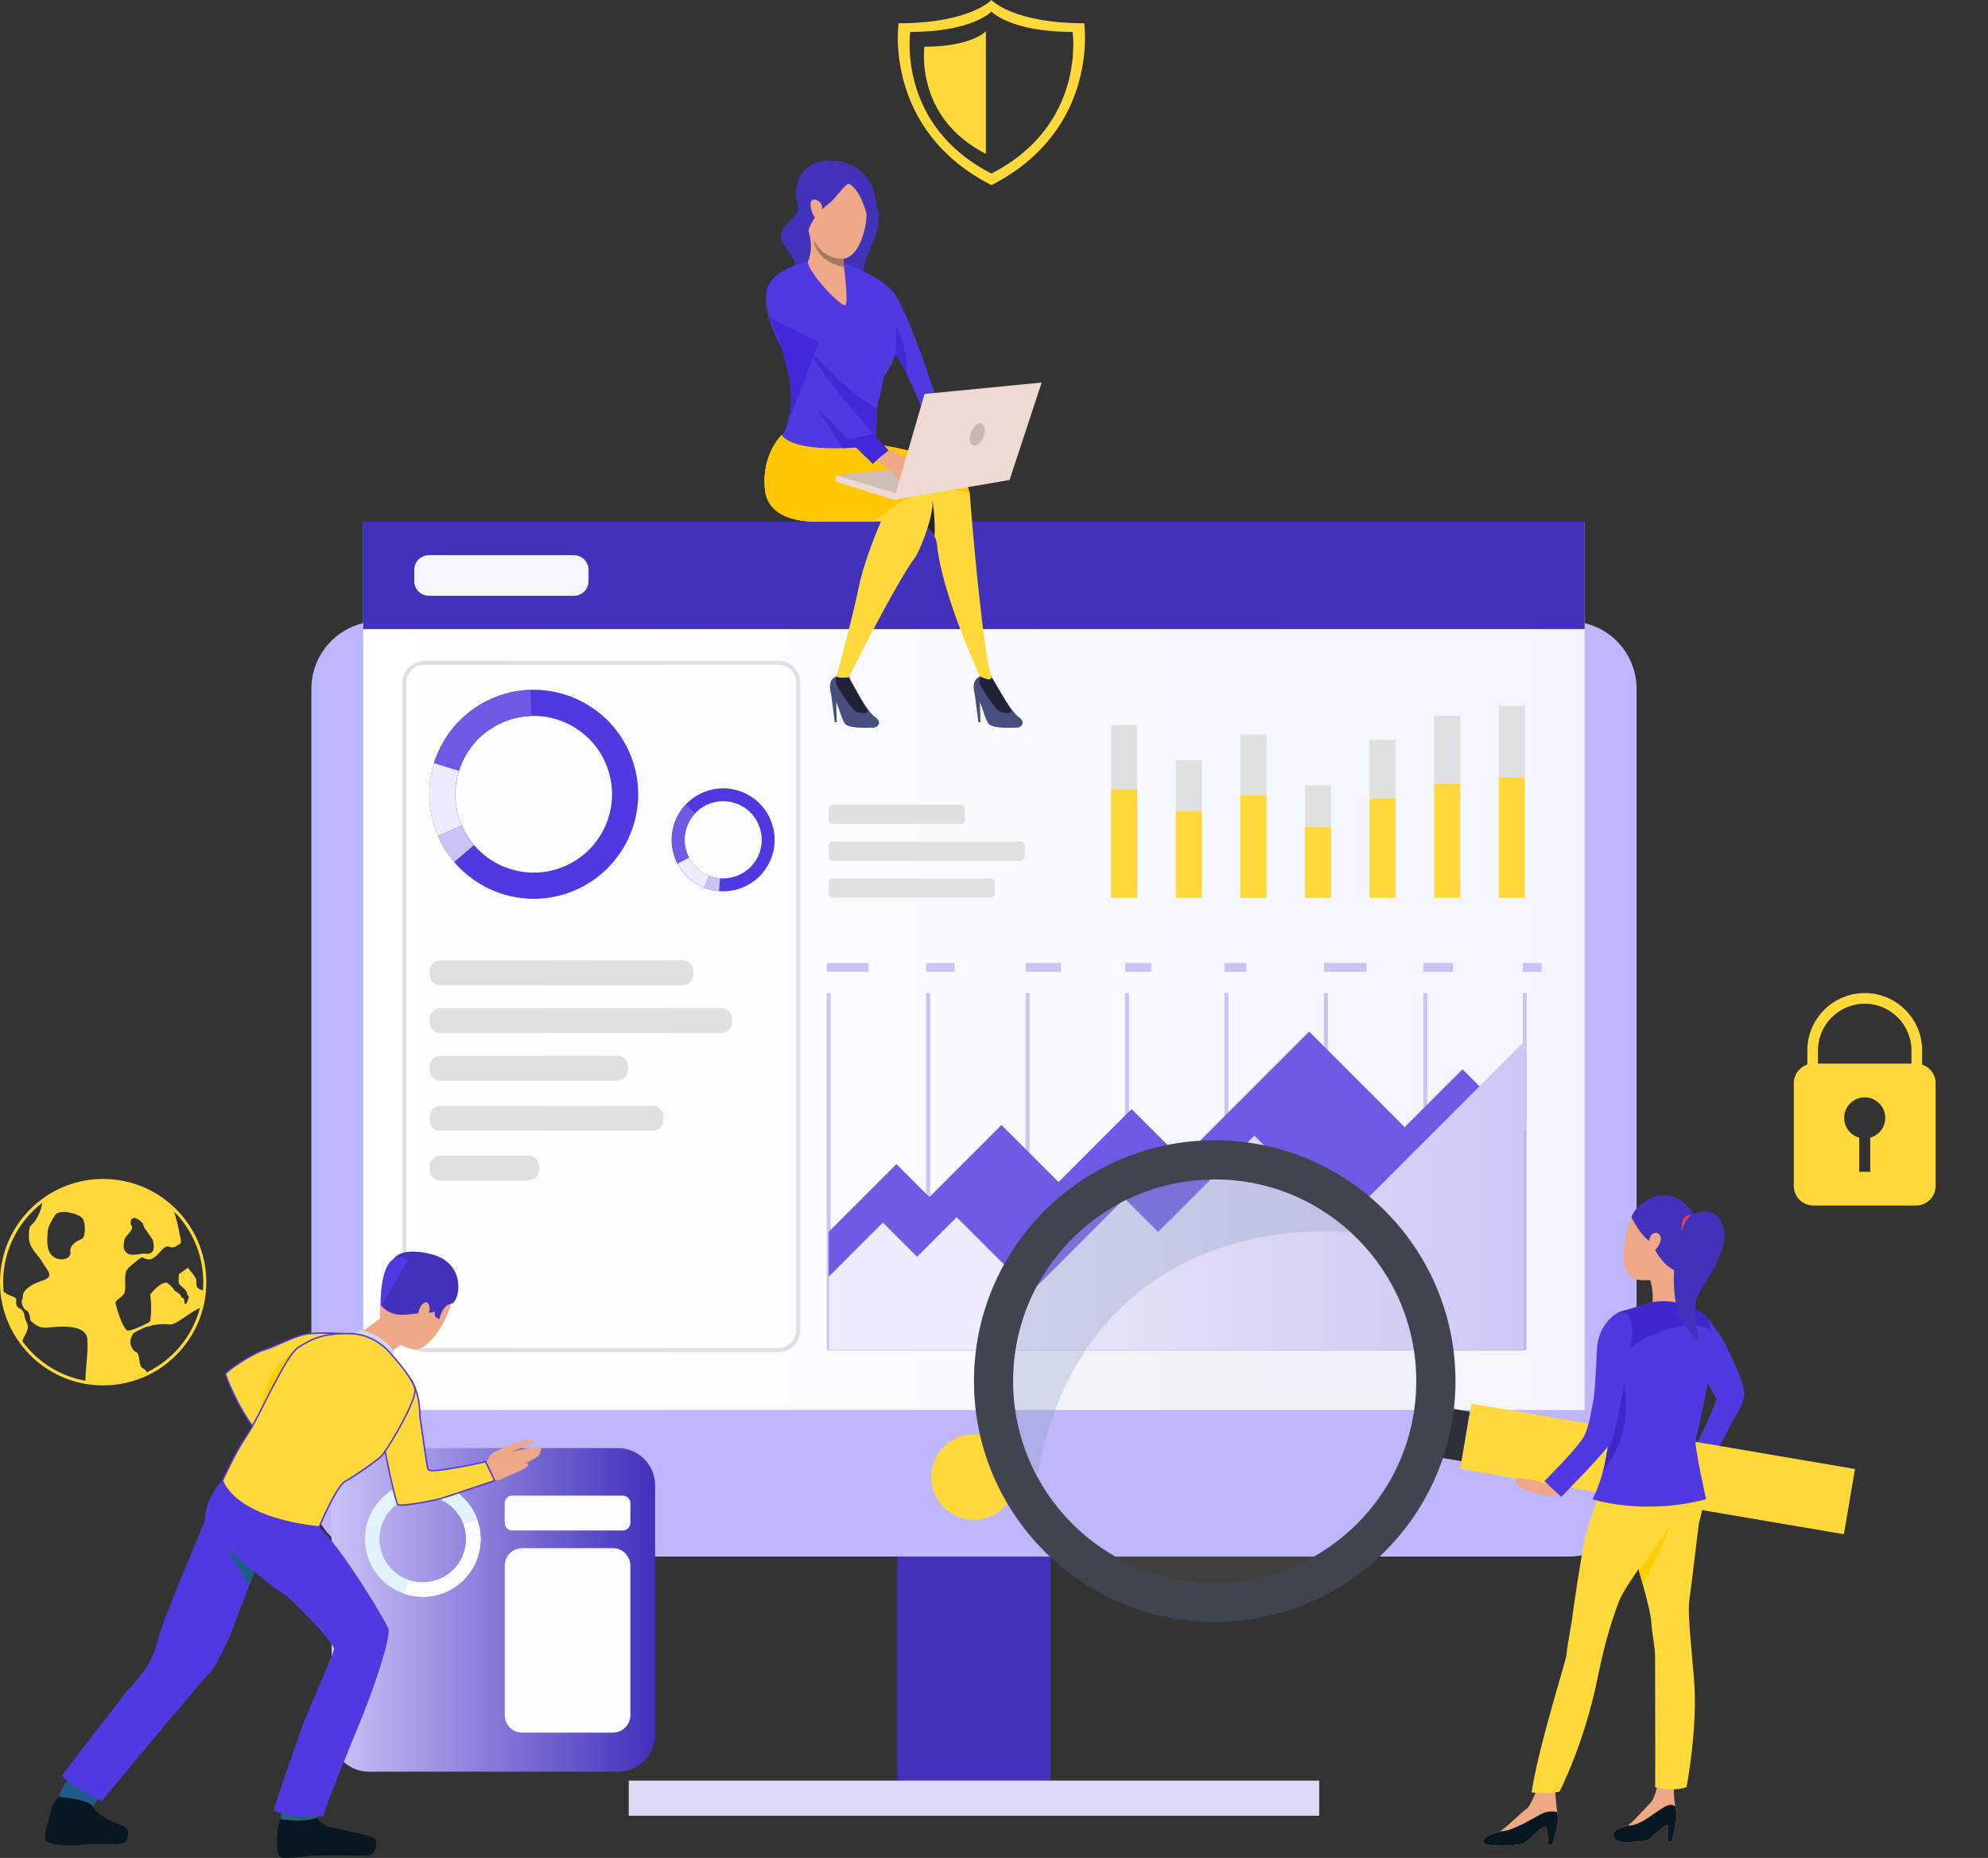 <svg width="1356" height="1267" viewBox="0 0 1356 1267" fill="none" xmlns="http://www.w3.org/2000/svg">
<rect x="0" y="0" width="1356" height="1267" fill="#333333" stroke="none"/>
<g clip-path="url(#clip0_92_2201)">
<path d="M39.795 1225.77C39.795 1225.77 44.605 1213.51 48.287 1211.86C51.97 1210.19 71.867 1221.4 71.867 1221.4C71.867 1221.4 60.819 1233.61 61.342 1235.45C61.836 1237.29 39.822 1225.8 39.822 1225.8L39.795 1225.77Z" fill="#215B8A"/>
<path d="M611.986 1226.24H716.668V908.259H611.986V1226.24Z" fill="#4131BB"/>
<path d="M258.366 1061.46H1070.32C1095.71 1061.46 1116.3 1040.88 1116.3 1015.48V469.727C1116.3 444.332 1095.71 423.744 1070.32 423.744L258.366 423.744C232.972 423.744 212.387 444.332 212.387 469.727L212.387 1015.48C212.387 1040.88 232.972 1061.46 258.366 1061.46Z" fill="#BEB6FF"/>
<path d="M247.785 961.499L1080.9 961.499V355.828L247.785 355.828L247.785 961.499Z" fill="url(#paint0_linear_92_2201)"/>
<path d="M247.785 428.994L1080.9 428.994V355.828L247.785 355.828V428.994Z" fill="#4131BB"/>
<path d="M635.182 1007.23C635.182 1023.34 648.236 1036.4 664.341 1036.4C680.446 1036.4 693.5 1023.34 693.5 1007.23C693.5 991.128 680.446 978.072 664.341 978.072C648.236 978.072 635.182 991.128 635.182 1007.23Z" fill="#FFD83A"/>
<path d="M899.813 1214.26H428.869V1238.25H899.813V1214.26Z" fill="#DDD9F4"/>
<path d="M292.527 378.613H391.492C396.989 378.613 401.441 383.066 401.441 388.563V396.341C401.441 401.838 396.989 406.291 391.492 406.291H292.527C287.03 406.291 282.578 401.838 282.578 396.341V388.563C282.578 383.066 287.03 378.613 292.527 378.613Z" fill="#F5F7FF"/>
<path d="M147.775 955.616C147.775 955.616 147.775 955.616 147.72 955.616C147.912 955.699 147.94 955.699 147.775 955.616Z" fill="#323657"/>
<path d="M192.682 968.562C192.682 968.562 192.682 968.562 192.627 968.562C192.819 968.645 192.847 968.645 192.682 968.562Z" fill="#323657"/>
<path d="M566.585 677.188H563.919V920.655H566.585V677.188Z" fill="#CAC3F6"/>
<path d="M634.412 677.188H631.746V920.655H634.412V677.188Z" fill="#CAC3F6"/>
<path d="M702.24 677.188H699.574V920.655H702.24V677.188Z" fill="#CAC3F6"/>
<path d="M770.067 677.188H767.401V920.655H770.067V677.188Z" fill="#CAC3F6"/>
<path d="M837.895 677.188H835.229V920.655H837.895V677.188Z" fill="#CAC3F6"/>
<path d="M905.722 677.188H903.056V920.655H905.722V677.188Z" fill="#CAC3F6"/>
<path d="M973.55 677.188H970.884V920.655H973.55V677.188Z" fill="#CAC3F6"/>
<path d="M1041.38 677.188H1038.71V920.655H1041.38V677.188Z" fill="#CAC3F6"/>
<path d="M565.266 840.04L611.437 793.864L633.918 816.348L683.084 767.176L722.027 806.123L771.854 756.292L806.015 790.429L892.943 703.492L958.104 768.66L997.57 729.191L1040.03 771.656V920.683H565.266V840.04Z" fill="#6D5AE5"/>
<path d="M565.266 870.659L602.175 833.718L625.508 857.054L652.523 830.035L703.449 880.938L767.072 817.282L789.91 840.122L855.566 774.459L915.534 834.433L1039.95 710.006V920.682H565.266V870.659Z" fill="url(#paint1_linear_92_2201)"/>
<path d="M775.674 494.52H757.92V612.213H775.674V494.52Z" fill="#E0E0E0"/>
<path d="M819.729 518.432H801.975V612.213H819.729V518.432Z" fill="#E0E0E0"/>
<path d="M863.811 500.841H846.057V612.213H863.811V500.841Z" fill="#E0E0E0"/>
<path d="M907.866 535.583H890.112V612.212H907.866V535.583Z" fill="#E0E0E0"/>
<path d="M951.921 504.442H934.167V612.213H951.921V504.442Z" fill="#E0E0E0"/>
<path d="M996.003 488.198H978.249V612.212H996.003V488.198Z" fill="#E0E0E0"/>
<path d="M1040.06 481.436H1022.3V612.213H1040.06V481.436Z" fill="#E0E0E0"/>
<path d="M775.674 538.359H757.92V612.185H775.674V538.359Z" fill="#FFD83A"/>
<path d="M819.729 553.366H801.975V612.185H819.729V553.366Z" fill="#FFD83A"/>
<path d="M863.811 542.344H846.057V612.212H863.811V542.344Z" fill="#FFD83A"/>
<path d="M907.866 564.14H890.112V612.213H907.866V564.14Z" fill="#FFD83A"/>
<path d="M951.921 544.598H934.167V612.213H951.921V544.598Z" fill="#FFD83A"/>
<path d="M996.003 534.401H978.249V612.185H996.003V534.401Z" fill="#FFD83A"/>
<path d="M1040.06 530.168H1022.3V612.213H1040.06V530.168Z" fill="#FFD83A"/>
<path d="M1157.6 930.302C1157.6 930.302 1140.54 891.603 1160.35 894.819C1160.35 894.819 1167.08 900.398 1174.01 911.75C1179.26 920.353 1190.14 943.138 1189.76 950.834C1189.34 958.53 1183.88 964.274 1177.97 976.643C1177.97 976.643 1165.68 999.593 1165.16 1002.37L1152.16 995.635C1152.16 995.635 1163.18 973.675 1170.93 954.38L1157.63 930.302H1157.6Z" fill="#4F39E0"/>
<path d="M1265.28 1001.77L1003.64 957.23L996.068 1001.72L1257.71 1046.26L1265.28 1001.77Z" fill="#FFD83A"/>
<path d="M1002.57 962.689L988.589 960.307L982.836 994.067L996.816 996.449L1002.57 962.689Z" fill="#2D3038"/>
<path d="M1058.75 1258.09H1055.53C1055.53 1258.09 1056.6 1245.92 1053.61 1245.81C1050.64 1245.7 1043.22 1255.7 1038.82 1257.27C1034.4 1258.81 1011.75 1260.13 1011.61 1255.95C1011.5 1251.77 1020.33 1250.1 1023.07 1248.91C1025.82 1247.73 1039.18 1234.7 1041.57 1233.17C1043.96 1231.63 1048.03 1220.82 1048.03 1220.82L1060.67 1220.25C1060.67 1220.25 1061.38 1230.33 1062.15 1235.67C1062.43 1237.65 1062.65 1239.43 1062.68 1240.67C1062.79 1245.2 1058.75 1258.09 1058.75 1258.09Z" fill="#EEA886"/>
<path d="M1140.26 1255.68H1137.57V1244.35C1135.34 1244.54 1127.81 1251.66 1125.47 1253.72C1123.14 1255.79 1119.95 1255.68 1110.17 1256.31C1100.38 1256.94 1099.45 1251.06 1100.99 1249.08C1102.53 1247.07 1107.56 1246.19 1110.17 1244.96C1112.78 1243.72 1123.06 1232.09 1125.8 1229.34C1128.55 1226.6 1130.23 1218.74 1130.23 1218.74L1141.69 1219.72C1141.69 1219.72 1141.61 1226.93 1142.93 1232.95C1142.93 1232.95 1142.93 1232.97 1142.93 1233C1143.04 1233.52 1143.15 1234.02 1143.28 1234.51C1144.99 1240.78 1140.23 1255.68 1140.23 1255.68H1140.26Z" fill="#EEA886"/>
<path d="M1097.94 998.934C1097.94 998.934 1093.59 1009.16 1093.24 1011.77C1092.85 1014.35 1082.71 1038.84 1079.8 1055.36C1078.04 1065.26 1073.2 1096.2 1072.82 1100.14C1072.16 1106.87 1068.97 1121.74 1068.48 1128.61C1068.2 1132.46 1049.26 1191.47 1044.68 1222.28C1044.68 1222.28 1055.56 1223.9 1063.75 1221.73C1063.75 1221.73 1080.38 1189.88 1089.61 1144.72C1095.16 1117.51 1100.08 1102.99 1104.4 1091.81C1108.71 1080.59 1133.09 1048.87 1135.64 1045.3C1138.2 1041.73 1154.14 1022.02 1139.02 1000.69C1123.91 979.336 1097.94 998.961 1097.94 998.961V998.934Z" fill="#FFD83A"/>
<path d="M1152.46 1089.58C1151.09 1098.76 1152.55 1110.85 1155.43 1144.44C1158.32 1178.03 1150.37 1218.74 1150.37 1218.74C1140.4 1222.14 1128.91 1218.74 1128.91 1218.74C1129.18 1216.37 1128.91 1136.83 1128.91 1129.76C1128.91 1122.7 1126.88 1114.62 1126.35 1106.51C1126 1100.96 1123.41 1090.74 1120.53 1080.32C1119.65 1077.18 1118.77 1074.05 1117.89 1071C1117.39 1069.3 1116.93 1067.62 1116.46 1066C1112.37 1051.82 1106.87 997.092 1106.87 997.092C1106.87 997.092 1137.32 972.548 1152.16 995.663C1167 1018.75 1159.39 1035.57 1158.87 1038.46C1158.34 1041.34 1153.86 1080.46 1152.49 1089.64L1152.46 1089.58Z" fill="#FFD83A"/>
<path d="M1139.82 1040.22C1139.57 1040.74 1124.4 1074.44 1120.5 1080.26C1119.62 1077.13 1118.74 1074 1117.86 1070.95C1117.86 1070.95 1139.33 1040.93 1139.82 1040.19V1040.22Z" fill="#FFCD00"/>
<path d="M1140.26 1255.68H1137.57V1244.35C1135.34 1244.54 1127.81 1251.66 1125.47 1253.72C1123.14 1255.79 1119.95 1255.68 1110.17 1256.31C1100.38 1256.94 1099.45 1251.06 1100.99 1249.08C1102.53 1247.07 1107.56 1246.19 1110.17 1244.96C1120.64 1245.51 1133.44 1230.77 1139.57 1230.8C1142.84 1230.8 1142.82 1232.62 1142.9 1232.97C1142.9 1232.97 1142.9 1233 1142.9 1233.03C1143.01 1233.55 1143.12 1234.04 1143.26 1234.54C1144.96 1240.81 1140.21 1255.7 1140.21 1255.7L1140.26 1255.68Z" fill="#071821"/>
<path d="M1058.75 1258.09H1055.53C1055.53 1258.09 1056.6 1245.92 1053.61 1245.81C1050.64 1245.7 1043.22 1255.7 1038.82 1257.27C1034.4 1258.81 1011.75 1260.13 1011.61 1255.95C1011.5 1251.77 1020.33 1250.1 1023.07 1248.91C1032.42 1248.91 1047.62 1238.61 1052.34 1236.52C1057.04 1234.43 1062.15 1235.69 1062.15 1235.69C1062.43 1237.67 1062.65 1239.46 1062.68 1240.7C1062.79 1245.23 1058.75 1258.12 1058.75 1258.12V1258.09Z" fill="#071821"/>
<path d="M1124.81 870.439C1124.81 870.439 1129.68 883.302 1125.89 893.252C1125.89 893.252 1143.72 892.097 1144.38 890.008C1145.07 887.92 1143.67 868.652 1146.11 862.963C1148.56 857.273 1124.81 870.439 1124.81 870.439Z" fill="#EEA886"/>
<path d="M1123.08 888.882C1123.08 888.882 1112.56 892.62 1107.8 893.664C1103.05 894.709 1093.07 899.409 1093.9 917.192C1094.72 934.947 1097.69 950.339 1098.76 957.98C1099.83 965.621 1099.17 985.026 1097.41 994.454C1097.41 994.454 1122.67 1000.83 1152.35 994.454C1152.35 994.454 1147.08 978.375 1147.21 974.197C1147.35 970.046 1164.77 935.772 1165.57 930.357C1166.37 924.943 1169.89 901.085 1161.92 895.808C1153.95 890.531 1147.46 891.218 1144.11 888.882C1140.73 886.518 1128 887.178 1123.08 888.882Z" fill="#3E28CC"/>
<path d="M1163.73 1022.35C1120.58 1033.79 1086.28 1022.41 1086.28 1022.41C1089.42 1015.97 1091.73 1009.54 1093.37 1003.33C1094.56 998.934 1095.41 994.646 1096.04 990.523C1099.56 967.023 1094.97 949.02 1094.97 949.02C1099.94 908.039 1161.94 895.808 1166.92 908.809C1171.89 921.809 1157.3 977.632 1156.56 982.415C1155.82 987.197 1163.73 1022.35 1163.73 1022.35Z" fill="#4F39E0"/>
<path d="M1140.34 818.849C1133.17 816.402 1113.82 813.764 1108.85 843.503C1103.87 873.242 1114.7 873.737 1125.78 872.885C1136.88 872.033 1154.25 851.969 1155.57 845.867C1156.89 839.765 1160.76 825.83 1140.32 818.821L1140.34 818.849Z" fill="#EEA886"/>
<path d="M1112.86 830.255C1112.86 830.255 1118.77 842.898 1126.52 847.324C1126.52 847.324 1131.38 860.764 1141.91 866.206C1141.91 866.206 1169.83 847.708 1153.64 825.72C1137.43 803.732 1114.67 821.24 1112.86 830.255Z" fill="#4131BB"/>
<path d="M1125.83 842.926C1126.46 841.387 1130.64 838.858 1132.54 843.118C1134.41 847.351 1127.67 854.827 1125.83 854.442C1123.99 854.058 1123.47 848.808 1125.83 842.953V842.926Z" fill="#EEA886"/>
<path d="M1152.68 829.101C1153.29 828.139 1171.78 819.591 1175.63 837.484C1179.48 855.377 1160.73 876.183 1157.44 885.144C1154.14 894.104 1158.92 915.075 1158.92 915.075C1158.92 915.075 1147.65 904.411 1144.22 893.252C1140.48 880.993 1139.22 850.1 1152.66 829.128L1152.68 829.101Z" fill="#4131BB"/>
<path d="M1153.62 828.496C1153.62 828.496 1147.96 832.976 1147.21 840.04C1147.21 840.04 1146.14 834.515 1148.42 831.162C1150.7 827.781 1153.59 828.496 1153.59 828.496H1153.62Z" fill="#E54242"/>
<path d="M1093.37 1003.33C1094.56 998.934 1095.41 994.646 1096.04 990.523C1096.04 990.523 1098.87 984.476 1099.83 981.59C1100.79 978.704 1107.94 943.166 1107.94 943.166C1107.94 943.166 1115.5 976.533 1093.37 1003.3V1003.33Z" fill="#3E28CC"/>
<path d="M1061.63 1005.39C1061.63 1005.39 1056.08 1010.92 1054.27 1011.47C1052.45 1012.02 1048.99 1008.97 1036.24 1008C1035.11 1007.92 1033.13 1008.94 1033.6 1010.42C1034.07 1011.91 1039.62 1015.92 1042.01 1016.55C1044.4 1017.16 1055.61 1021.64 1061.08 1019.44C1066.55 1017.24 1070.26 1010.29 1070.26 1010.29L1061.63 1005.39Z" fill="#EEA886"/>
<path d="M1104.83 894.654C1104.83 894.654 1090.08 900.508 1089.2 921.04C1088.32 941.571 1087.52 952.291 1086.72 955.452C1085.93 958.612 1084.39 971.366 1080.68 979.034C1077.08 986.483 1053.41 1010.01 1053.41 1010.01L1064.87 1020.78C1064.87 1020.78 1097.88 987.665 1099.89 981.618C1101.89 975.571 1110.14 933.436 1110.8 926.317C1111.32 920.6 1118.88 895.093 1104.89 894.654H1104.83Z" fill="#4F39E0"/>
<path opacity="0.1" d="M828.578 1085.51C907.915 1085.51 972.231 1021.19 972.231 941.846C972.231 862.501 907.915 798.179 828.578 798.179C749.241 798.179 684.926 862.501 684.926 941.846C684.926 1021.19 749.241 1085.51 828.578 1085.51Z" fill="#B8B8B8"/>
<path opacity="0.3" d="M920.948 840.315C920.948 840.315 742.832 818.244 707.324 1006.24C697.101 987.032 691.329 965.127 691.329 941.846C691.329 866.041 752.781 804.584 828.578 804.584C864.141 804.584 896.571 818.106 920.948 840.315Z" fill="#869AC2"/>
<path d="M828.551 777.593C737.858 777.593 664.341 851.117 664.341 941.819C664.341 1032.52 737.858 1106.07 828.551 1106.07C919.244 1106.07 992.76 1032.55 992.76 941.819C992.76 851.089 919.244 777.593 828.551 777.593ZM828.551 1079.33C752.616 1079.33 691.082 1017.79 691.082 941.819C691.082 865.849 752.643 804.336 828.551 804.336C904.458 804.336 966.02 865.904 966.02 941.819C966.02 1017.73 904.458 1079.33 828.551 1079.33Z" fill="#3F444F"/>
<path d="M680.501 469.205C680.501 469.205 690.395 485.944 694.545 488.692C700.206 492.403 696.661 496.169 693.968 496.169C691.274 496.169 677.533 497.158 674.51 493.722C671.487 490.287 669.975 479.98 667.172 477.286C664.369 474.592 661.455 463.901 668.546 461.289C674.812 458.981 680.501 469.205 680.501 469.205Z" fill="#484E7D"/>
<path d="M676.241 461.372C676.241 461.372 687.564 480.997 689.515 483.883C691.467 486.769 685.833 486.769 682.37 485.394C678.879 484.02 670.112 469.947 668.848 467.391C667.337 464.34 668.573 460.822 668.573 460.822L676.241 461.372Z" fill="#202338"/>
<path d="M664.753 472.394L667.364 492.513L668.766 492.568L668.326 478.111L664.753 472.394Z" fill="#484E7D"/>
<path d="M582.525 469.205C582.525 469.205 592.419 485.944 596.569 488.693C602.23 492.403 598.685 496.169 595.991 496.169C593.298 496.169 579.557 497.158 576.534 493.722C573.51 490.287 571.999 479.98 569.196 477.286C566.392 474.593 563.369 463.626 570.57 461.29C576.863 459.256 582.525 469.205 582.525 469.205Z" fill="#484E7D"/>
<path d="M578.842 461.427C578.842 461.427 589.56 480.997 591.512 483.91C593.463 486.796 587.829 486.796 584.366 485.422C580.876 484.048 572.109 469.975 570.845 467.419C569.333 464.368 570.57 460.85 570.57 460.85L578.842 461.427Z" fill="#202338"/>
<path d="M566.777 472.394L569.388 492.513L570.762 492.568L570.35 478.111L566.777 472.394Z" fill="#484E7D"/>
<path d="M668.573 461.317C668.573 461.317 642.685 406.428 639.194 371.824C638.947 369.433 638.287 367.426 637.435 365.722C636.116 363.166 634.302 361.325 632.626 360.033C630.207 358.191 628.091 357.504 628.091 357.504L538.662 316.743C538.662 316.743 558.175 301.874 596.074 302.836C596.074 302.836 646.56 323.45 658.845 333.399C660.493 334.746 661.455 335.901 661.51 336.78C661.593 338.072 661.868 342.112 662.362 347.994C664.643 375.837 670.992 445.046 676.241 461.867C676.241 461.867 676.873 465.385 668.573 461.317Z" fill="#FFD83A"/>
<path d="M521.815 334.251C524.591 358.439 559.082 355.663 559.082 355.663H600.911C600.911 355.663 589.918 380.097 585.685 400.739C581.178 422.617 570.57 461.344 570.57 461.344C570.57 461.344 571.257 462.664 578.842 461.922C578.842 461.922 611.657 396.479 624.244 380.042C626.937 376.497 634.687 357.284 636.034 345.823C636.474 341.975 636.199 338.979 634.77 337.77C633.313 336.56 629.988 334.251 625.535 331.448C612.426 323.175 589.698 310.476 577.001 307.618C560.016 303.797 533.193 296.651 533.193 296.651C533.193 296.651 519.067 310.064 521.843 334.251H521.815Z" fill="#FFD83A"/>
<path d="M596.541 355.635H559.082C559.082 355.635 524.591 358.411 521.815 334.224C519.04 310.064 533.166 296.624 533.166 296.624C533.166 296.624 551.387 301.489 567.299 305.337C575.269 303.633 584.861 302.533 596.074 302.836C596.074 302.836 657.47 309.075 661.51 336.918C661.51 336.918 633.286 321.773 596.541 355.663V355.635Z" fill="#FFC700"/>
<path d="M569.168 109.64C569.168 109.64 552.843 107.111 545.973 119.919C539.102 132.727 546.358 140.561 543.692 144.986C541.026 149.411 531.324 155.403 532.644 162.384C533.963 169.338 544.764 177.144 542.07 183.301C539.377 189.458 537.536 193.525 537.755 194.02C537.975 194.515 603.879 205.866 603.879 205.866C603.879 205.866 599.069 196.631 594.947 192.866C590.825 189.1 586.455 187.918 591.539 174.615C596.624 161.312 600.993 155.018 598.85 145.041C596.733 135.064 597.503 125.884 587.582 117.033C581.618 111.701 574.39 109.805 569.141 109.667L569.168 109.64Z" fill="#4131BB"/>
<path d="M533.166 296.651C538.855 304.677 558.642 306.134 574.61 305.612C577.88 305.502 581.013 305.309 583.817 305.062C593.6 314.819 592.913 313.362 594.452 315.149C595.552 316.413 604.703 309.405 606.188 308.305C606.875 307.783 607.617 310.394 597.915 298.878L597.503 298.383C597.915 293.133 597.86 284.668 598.3 278.786C598.492 276.202 598.767 274.113 599.207 273.014C601.131 268.176 602.807 257.1 602.807 257.1C607.781 250.586 610.722 241.598 610.722 241.598C610.805 241.763 613.086 244.484 615.916 250.091C616.768 251.795 617.648 253.554 618.5 255.368C622.76 264.191 626.855 273.536 628.146 276.807C635.457 295.277 646.01 318.145 646.01 318.145C646.01 318.145 656.921 317.073 656.234 316.936C655.547 316.798 642.492 279.17 637.188 266.857C636.144 264.438 618.5 209.44 608.579 198.445C597.915 186.572 575.379 179.673 575.379 179.673L550.975 178.766C550.975 178.766 532.259 181.377 524.784 193.443C518.023 204.382 525.306 226.948 545.67 260.068C543.252 270.293 539.075 279.39 538.662 281.919C536.711 294.425 533.166 296.761 533.166 296.761V296.651ZM546.55 232.692C545.423 231.153 544.681 230.136 544.516 229.916C544.516 229.916 544.516 229.916 544.516 229.889C545.066 230.384 545.561 230.961 545.973 231.621C546.193 231.978 546.412 232.335 546.577 232.72L546.55 232.692Z" fill="#4F39E0"/>
<path d="M550.975 156.008C555.784 169.283 550.975 178.683 550.975 178.683C551.909 186.792 574.692 210.567 576.754 207.928C578.43 205.812 576.506 188.716 575.709 182.147C575.517 180.552 575.379 179.59 575.379 179.59C575.297 178.491 575.379 177.392 575.572 176.402C575.984 174.203 576.754 172.554 576.754 172.554C576.754 172.554 557.516 153.809 551.964 152.655C550.507 152.352 549.985 153.259 550.975 156.008Z" fill="#EEA886"/>
<path d="M524.426 216.256C524.426 216.256 543.362 253.994 538.745 281.424C536.409 295.277 558.203 233.16 558.203 233.16L524.399 216.256H524.426Z" fill="#4129DA"/>
<path d="M580.931 119.782C580.931 119.782 597.585 133.772 588.269 161.615C578.925 189.458 559.247 170.383 557.351 168.266C554.437 164.996 550.233 148.642 550.892 140.808C551.524 133.442 551.249 103.566 580.958 119.782H580.931Z" fill="#EEA886"/>
<path d="M578.98 125.362C577.166 124.564 569.306 136.108 565.513 138.747C561.72 141.358 552.981 149.631 551.359 157.904C549.738 166.178 547.402 137.318 551.03 127.753C554.657 118.188 559.659 104.088 580.326 118.243C600.993 132.398 592.803 152.242 592.803 152.242C592.803 152.242 588.186 129.347 578.98 125.389V125.362Z" fill="#4131BB"/>
<path d="M560.731 140.698C560.566 137.235 553.448 133.497 552.953 138.582C552.459 143.667 555.839 150.016 558.23 149.934C560.621 149.851 560.896 143.887 560.758 140.698H560.731Z" fill="#EEA886"/>
<path d="M544.489 229.861C544.489 229.861 544.489 229.861 544.489 229.889C544.654 230.136 545.451 231.291 546.715 233.05C552.431 241.213 567.437 262.542 572.988 269.221L595.002 295.414C595.689 296.211 596.898 297.668 597.448 298.3C597.86 293.051 597.805 284.585 598.245 278.703C592.199 275.46 573.318 263.724 545.918 231.538C545.423 230.961 544.956 230.384 544.461 229.806L544.489 229.861Z" fill="#4129DA"/>
<path d="M553.256 271.859L574.61 305.611C577.88 305.502 581.013 305.309 583.817 305.062C583.817 305.062 558.752 280.077 557.076 277.576L553.283 271.887L553.256 271.859Z" fill="#4129DA"/>
<path d="M555.015 163.759C555.015 163.759 555.867 178.106 575.709 182.147C575.517 180.552 575.379 179.59 575.379 179.59C575.297 178.491 575.379 177.392 575.572 176.402C575.572 176.402 575.572 176.402 575.544 176.402C575.104 176.457 571.174 176.869 566.502 174.918C564.826 174.231 563.067 173.214 561.336 171.785C559.082 169.916 556.911 167.332 555.07 163.759H555.015Z" fill="#A77860"/>
<path d="M610.695 241.57C610.777 241.735 613.058 244.456 615.889 250.063C616.741 251.767 617.62 253.526 618.472 255.34C619.901 236.183 610.31 221.286 610.173 221.066C612.261 225.326 610.695 241.57 610.695 241.57Z" fill="#4129DA"/>
<path d="M645.983 318.09C645.983 318.09 654.2 319.464 656.206 316.881L651.012 303.523L640.294 305.557L645.955 318.09H645.983Z" fill="#E55353"/>
<path d="M570.158 324.164L642.163 316.386L609.65 340.848L570.158 324.164Z" fill="#CFBEB8"/>
<path d="M609.65 340.848L570.158 328.424V324.164L610.97 336.285L609.65 340.848Z" fill="#EDDAD3"/>
<path d="M617.84 312.648C617.84 312.648 621.056 315.396 621.853 316.358C622.65 317.32 625.893 321.003 626.69 321.883C627.487 322.763 624.931 323.367 618.775 318.447C612.618 313.527 617.84 312.62 617.84 312.62V312.648Z" fill="#EEA886"/>
<path d="M597.888 305.172C597.888 305.172 603.467 306.628 607.369 307.426C610.392 308.03 617.483 311.631 619.022 313.857C620.561 316.083 624.326 328.892 625.316 329.991C626.305 331.063 624.326 331.888 622.512 330.376C622.512 330.376 619.792 334.251 615.724 330.816C611.657 327.353 609.65 322.213 607.479 320.619C605.308 319.052 592.254 310.614 592.254 310.614C592.254 310.614 594.617 302.698 597.86 305.172H597.888Z" fill="#EEA886"/>
<path d="M609.65 340.848L630.647 268.643L710.512 260.865L688.608 327.325L609.65 340.848Z" fill="#EDDAD3"/>
<path d="M670.827 297.861C669.26 301.983 666.127 304.622 663.791 303.742C661.483 302.863 660.851 298.823 662.417 294.672C663.984 290.549 667.117 287.911 669.453 288.79C671.761 289.67 672.394 293.71 670.827 297.861Z" fill="#C7B7B1"/>
<path d="M606.16 307.151C606.16 307.151 598.657 312.62 595.442 316.386C595.442 316.386 580.024 301.296 578.457 299.702L595.497 295.992L606.16 307.151Z" fill="#4129DA"/>
<path d="M637.435 365.722C636.116 363.166 634.302 361.325 632.626 360.033C632.626 360.033 636.996 347.582 635.979 340.298C636.089 341.04 638.123 354.838 637.408 365.722H637.435Z" fill="#202338"/>
<path d="M568.069 599.019H675.664C677.203 599.019 678.467 600.284 678.467 601.823V609.381C678.467 610.921 677.203 612.185 675.664 612.185H568.096C566.557 612.185 565.293 610.921 565.293 609.381V601.823C565.293 600.284 566.557 599.019 568.096 599.019H568.069Z" fill="#E0E0E0"/>
<path d="M568.069 573.898H696.221C697.76 573.898 699.024 575.162 699.024 576.701V584.26C699.024 585.799 697.76 587.063 696.221 587.063H568.069C566.53 587.063 565.266 585.799 565.266 584.26V576.701C565.266 575.162 566.53 573.898 568.069 573.898Z" fill="#E0E0E0"/>
<path d="M568.069 548.748H655.409C656.948 548.748 658.212 550.013 658.212 551.552V559.11C658.212 560.65 656.948 561.914 655.409 561.914H568.069C566.53 561.914 565.266 560.65 565.266 559.11V551.552C565.266 550.013 566.53 548.748 568.069 548.748Z" fill="#E0E0E0"/>
<path d="M530.912 922.057H289.366C281.121 922.057 274.416 915.35 274.416 907.105V465.605C274.416 457.359 281.121 450.653 289.366 450.653H530.912C539.157 450.653 545.863 457.359 545.863 465.605V907.105C545.863 915.35 539.157 922.057 530.912 922.057ZM289.339 453.374C282.605 453.374 277.136 458.843 277.136 465.577V907.077C277.136 913.811 282.605 919.281 289.339 919.281H530.885C537.618 919.281 543.087 913.811 543.087 907.077V465.577C543.087 458.843 537.618 453.374 530.885 453.374H289.339Z" fill="#E0E0E0"/>
<path d="M431.122 517.662C420.459 487.84 391.959 469.508 361.921 470.415C354.638 470.635 347.272 471.981 340.072 474.565C318.196 482.398 302.503 499.824 296.044 520.411C291.565 534.676 291.537 550.48 296.979 565.652C297.529 567.164 298.106 568.648 298.738 570.105C301.596 576.674 305.334 582.611 309.786 587.833C328.419 609.766 359.365 619.029 388.057 608.749C425.104 595.501 444.396 554.713 431.15 517.662H431.122ZM382.011 591.956C360.492 599.652 337.296 592.698 323.335 576.261C320.009 572.358 317.206 567.878 315.063 562.958C314.595 561.859 314.156 560.76 313.743 559.633C309.676 548.254 309.703 536.407 313.056 525.716C317.893 510.269 329.656 497.213 346.063 491.331C351.477 489.38 357.001 488.39 362.443 488.225C384.951 487.538 406.333 501.281 414.33 523.654C424.252 551.442 409.796 582.006 382.011 591.956Z" fill="#4F39E0"/>
<path d="M313.029 525.716L296.017 520.411C302.475 499.824 318.168 482.371 340.044 474.565C347.272 471.981 354.638 470.635 361.893 470.415L362.415 488.253C356.974 488.418 351.45 489.435 346.036 491.359C329.628 497.213 317.866 510.296 313.029 525.743V525.716Z" fill="#6D5AE5"/>
<path d="M315.035 562.958L298.683 570.077C298.051 568.62 297.474 567.136 296.924 565.624C291.51 550.452 291.537 534.676 295.989 520.383L313.001 525.688C309.648 536.38 309.621 548.226 313.688 559.605C314.101 560.732 314.54 561.859 315.008 562.931L315.035 562.958Z" fill="#EDEBFE"/>
<path d="M309.731 587.833C305.279 582.61 301.541 576.674 298.683 570.105L315.035 562.986C317.179 567.906 319.982 572.358 323.307 576.289L309.731 587.833Z" fill="#CAC3F6"/>
<path d="M508.294 540.97C494.195 534.291 477.871 537.837 467.729 548.638C465.283 551.25 463.167 554.273 461.546 557.709C456.654 568.071 457.258 579.587 462.178 589.015C465.586 595.556 471.082 601.053 478.255 604.462C478.97 604.791 479.684 605.121 480.426 605.396C483.697 606.688 487.077 607.457 490.458 607.732C504.584 608.859 518.6 601.328 525.003 587.75C533.303 570.215 525.8 549.298 508.294 540.998V540.97ZM517.061 583.957C512.251 594.127 501.753 599.789 491.145 598.937C488.616 598.745 486.088 598.167 483.614 597.178C483.065 596.958 482.543 596.738 481.993 596.491C476.606 593.935 472.511 589.812 469.955 584.919C466.245 577.856 465.806 569.198 469.488 561.447C470.698 558.891 472.264 556.609 474.105 554.658C481.718 546.577 493.948 543.911 504.529 548.913C517.666 555.125 523.272 570.819 517.061 583.957Z" fill="#4F39E0"/>
<path d="M469.955 584.919L462.178 588.987C457.258 579.56 456.654 568.016 461.546 557.681C463.167 554.273 465.256 551.222 467.729 548.611L474.133 554.63C472.292 556.582 470.725 558.863 469.516 561.419C465.833 569.17 466.3 577.828 469.983 584.892L469.955 584.919Z" fill="#6D5AE5"/>
<path d="M483.642 597.178L480.426 605.341C479.712 605.066 478.97 604.736 478.255 604.407C471.082 600.998 465.586 595.501 462.178 588.96L469.955 584.892C472.511 589.784 476.634 593.907 481.993 596.463C482.543 596.711 483.065 596.958 483.614 597.15L483.642 597.178Z" fill="#EDEBFE"/>
<path d="M490.458 607.705C487.077 607.43 483.724 606.66 480.426 605.369L483.642 597.205C486.088 598.167 488.644 598.745 491.172 598.964L490.458 607.732V607.705Z" fill="#CAC3F6"/>
<path d="M287.69 854.91C287.69 854.91 309.374 858.785 309.566 877.145C309.758 895.506 292.966 922.112 282.028 920.16C271.118 918.181 258.695 908.506 259.108 897.32C259.52 886.161 262.625 871.456 267.655 863.403C272.684 855.349 281.616 854.497 287.69 854.91Z" fill="#EEA886"/>
<path d="M259.877 888.799C259.877 888.799 259.905 892.537 267.38 895.506C274.828 898.474 288.542 894.324 291.977 895.011C295.412 895.698 296.429 894.049 296.429 894.049L296.677 897.704L299.59 899.683C299.59 899.683 301.623 889.926 307.752 889.074C313.881 888.222 318.993 860.214 292.554 854.91C292.554 854.91 272.986 849.605 267.957 859.527C262.9 869.449 258.915 881.79 259.85 888.799H259.877Z" fill="#4131BB"/>
<path d="M251.55 987.5H421.476C435.465 987.5 446.842 998.879 446.842 1012.87V1182.81C446.842 1196.8 435.465 1208.18 421.476 1208.18H251.55C237.561 1208.18 226.183 1196.8 226.183 1182.81V1012.87C226.183 998.879 237.561 987.5 251.55 987.5Z" fill="url(#paint2_linear_92_2201)"/>
<path d="M349.471 1019.93H424.801C427.659 1019.93 429.995 1022.27 429.995 1025.13V1038.49C429.995 1041.34 427.687 1043.68 424.801 1043.68H349.443C346.585 1043.68 344.249 1041.37 344.249 1038.49V1025.13C344.249 1022.27 346.585 1019.93 349.443 1019.93H349.471Z" fill="#FBFCFF"/>
<path d="M356.204 1055.75H418.04C424.636 1055.75 429.968 1061.11 429.968 1067.68V1169.62C429.968 1176.22 424.609 1181.55 418.04 1181.55H356.204C349.608 1181.55 344.277 1176.19 344.277 1169.62V1067.68C344.277 1061.08 349.636 1055.75 356.204 1055.75Z" fill="#FBFCFF"/>
<path d="M275.762 1086.86C279.582 1088.15 283.65 1088.87 287.91 1088.92C300.771 1089.09 312.287 1083.07 319.597 1073.64C324.681 1067.1 327.732 1058.91 327.842 1050C327.842 1049.12 327.842 1048.24 327.787 1047.36C327.567 1043.41 326.77 1039.61 325.478 1036.04C320.037 1021.06 305.773 1010.29 288.926 1010.07C279.83 1009.96 271.42 1012.92 264.687 1017.98C255.287 1025.07 249.131 1036.29 248.966 1048.98C248.747 1066.52 259.987 1081.53 275.762 1086.86ZM258.833 1049.12C258.943 1039.67 263.505 1031.31 270.458 1026.01C275.542 1022.13 281.891 1019.85 288.761 1019.93C301.404 1020.1 312.094 1028.18 316.162 1039.39C317.124 1042.09 317.728 1044.92 317.893 1047.89C317.921 1048.55 317.948 1049.2 317.921 1049.86C317.838 1056.54 315.53 1062.67 311.737 1067.59C306.241 1074.68 297.638 1079.19 287.992 1079.05C284.804 1079.03 281.753 1078.48 278.895 1077.51C267.078 1073.53 258.64 1062.26 258.805 1049.12H258.833Z" fill="#E3F2FF"/>
<path d="M311.792 1067.59L319.597 1073.64C312.287 1083.07 300.771 1089.09 287.91 1088.92C283.65 1088.87 279.582 1088.15 275.762 1086.86L278.923 1077.51C281.781 1078.48 284.831 1079.03 288.019 1079.05C297.666 1079.19 306.296 1074.68 311.765 1067.59H311.792Z" fill="#FBFCFF"/>
<path d="M317.921 1047.89L327.787 1047.36C327.842 1048.24 327.842 1049.12 327.842 1050C327.732 1058.91 324.654 1067.1 319.597 1073.64L311.792 1067.59C315.585 1062.7 317.893 1056.54 317.976 1049.86C317.976 1049.2 317.976 1048.55 317.921 1047.89Z" fill="#FBFCFF"/>
<path d="M317.921 1047.91C317.756 1044.94 317.179 1042.09 316.189 1039.42L325.479 1036.04C326.77 1039.61 327.567 1043.41 327.787 1047.36L317.921 1047.91Z" fill="#FBFCFF"/>
<path d="M264.687 1018.01C271.42 1012.92 279.83 1009.96 288.926 1010.09C305.801 1010.31 320.037 1021.09 325.478 1036.07L316.217 1039.45C312.149 1028.21 301.459 1020.13 288.816 1019.96C281.946 1019.88 275.57 1022.13 270.513 1026.03L264.714 1018.04L264.687 1018.01Z" fill="#E3F2FF"/>
<path d="M328.089 998.824C328.089 998.824 330.205 998.549 331.442 997.285C333.586 995.113 333.778 990.496 338.066 990.193C342.353 989.891 346.338 1002.92 345.651 1005.59C344.964 1008.28 339.247 1010.42 330.26 1009.98C321.274 1009.54 328.062 998.796 328.062 998.796L328.089 998.824Z" fill="#EEA886"/>
<path d="M336.664 990.496C336.664 990.496 342.463 987.5 349.279 984.916C355.27 982.662 362.663 981.041 363.46 982.085C365.246 984.366 358.265 985.988 352.467 988.627C347.135 991.045 348.042 990.661 348.042 990.661C348.042 990.661 347.657 990.523 353.923 988.984C360.684 987.307 367.747 986.263 368.654 987.527C369.094 988.132 369.891 990.303 367.032 990.193C368.517 989.891 368.269 989.671 368.407 990.276C369.176 993.327 359.53 997.257 355.71 998.851C358.65 997.669 360.931 997.092 360.134 999.318C359.227 1001.87 345.403 1006.88 340.594 1009.13C335.345 1011.58 336.636 990.523 336.636 990.523L336.664 990.496Z" fill="#EEA886"/>
<path d="M180.175 920.559L180.177 920.559C183.273 919.675 187.144 917.973 191.244 916.17C192.493 915.621 193.763 915.062 195.04 914.514C200.545 912.152 206.176 909.984 210.872 909.498C215.621 909.007 221.373 909.006 225.95 909.13C228.236 909.192 230.224 909.284 231.64 909.361C232.235 909.394 232.729 909.423 233.102 909.447C233.061 909.518 233.017 909.595 232.969 909.678C232.623 910.279 232.113 911.161 231.459 912.277C230.152 914.51 228.272 917.684 225.978 921.447C221.39 928.974 215.152 938.854 208.546 948.272C201.934 957.699 194.974 966.635 188.942 972.295C185.919 975.132 183.173 977.103 180.854 977.926C179.701 978.336 178.684 978.451 177.804 978.274C176.934 978.099 176.156 977.631 175.482 976.796L175.482 976.796C161.844 959.903 154.404 939.099 153.768 937.006C153.777 936.981 153.795 936.941 153.828 936.885C153.917 936.736 154.073 936.534 154.31 936.28C154.779 935.776 155.5 935.131 156.423 934.385C158.266 932.897 160.863 931.047 163.733 929.179C169.493 925.429 176.258 921.663 180.175 920.559ZM153.76 937.033C153.76 937.033 153.76 937.032 153.76 937.031L153.76 937.033Z" fill="#FFD83A" stroke="#4F39E0"/>
<path d="M204.692 917.494C204.692 917.494 190.071 928.323 184.986 938.218C179.902 948.14 178.171 959.932 178.171 959.932L204.692 917.467V917.494Z" fill="#FFCD00"/>
<path d="M215.767 1239.65C215.767 1239.65 219.945 1244.08 222.363 1245.26C224.782 1246.44 253.611 1251.39 255.562 1253.72C257.514 1256.06 257.514 1265.32 250.093 1265.32C242.673 1265.32 217.883 1265.19 213.706 1265.32C209.529 1265.46 191.912 1268.98 190.098 1265.32C188.284 1261.67 188.449 1244.63 191.665 1240.53C194.88 1236.44 215.795 1239.62 215.795 1239.62L215.767 1239.65Z" fill="#071821"/>
<path d="M214.888 1234.48L215.767 1239.65C215.767 1239.65 208.072 1243.17 191.637 1240.56V1235.2L214.888 1234.46V1234.48Z" fill="#2A617D"/>
<path d="M39.85 1225.3C39.85 1225.3 35.288 1230.66 35.013 1233.91C34.738 1237.18 29.132 1251.53 31.22 1255.04C33.309 1258.56 49.744 1259.08 57.961 1257.79C66.178 1256.5 84.042 1259.22 85.884 1255.7C87.698 1252.19 88.742 1247.05 83.41 1245.04C78.051 1243.03 65.794 1237.84 63.595 1232.34C61.369 1226.87 39.85 1225.3 39.85 1225.3Z" fill="#071821"/>
<path d="M259.135 898.996C259.135 898.996 246.026 910.155 242.288 909.221C238.55 908.314 255.15 932.804 255.15 932.804C255.15 932.804 270.953 917.247 274.525 916.779C278.098 916.312 259.135 898.996 259.135 898.996Z" fill="#EEA886"/>
<path d="M260.301 943.456L260.353 943.425L260.396 943.381L260.402 943.375L260.423 943.359C260.451 943.336 260.495 943.303 260.552 943.259C260.666 943.172 260.835 943.045 261.053 942.887C261.488 942.57 262.119 942.129 262.893 941.634C264.446 940.644 266.564 939.449 268.851 938.609C271.145 937.766 273.558 937.298 275.722 937.706C277.854 938.108 279.794 939.367 281.169 942.099C284.354 948.441 285.494 953.7 285.97 958.042C286.188 960.037 286.267 961.839 286.338 963.479C286.344 963.627 286.351 963.774 286.357 963.919C286.434 965.665 286.517 967.241 286.787 968.63C287.179 970.654 287.846 975.45 288.592 980.809C288.832 982.539 289.081 984.327 289.331 986.099C289.843 989.724 290.361 993.278 290.827 996.113C291.059 997.529 291.28 998.771 291.481 999.753C291.678 1000.72 291.865 1001.48 292.036 1001.9C292.204 1002.31 292.628 1002.51 292.995 1002.62C293.395 1002.74 293.909 1002.8 294.5 1002.83C295.687 1002.88 297.292 1002.79 299.157 1002.6C302.893 1002.23 307.749 1001.45 312.554 1000.58C317.363 999.71 322.133 998.747 325.699 998.002C327.483 997.629 328.966 997.311 330.003 997.086C330.522 996.973 330.929 996.884 331.207 996.822L331.245 996.814L337.425 1009.69L336.659 1009.95C335.826 1010.23 334.629 1010.64 333.169 1011.13C330.25 1012.11 326.284 1013.45 322.097 1014.85C313.72 1017.67 304.466 1020.75 300.927 1021.85C298.598 1022.56 291.597 1024.06 284.92 1025.14C281.585 1025.68 278.348 1026.11 275.829 1026.29C274.568 1026.37 273.503 1026.39 272.701 1026.34C272.3 1026.31 271.98 1026.26 271.742 1026.2C271.491 1026.13 271.389 1026.07 271.361 1026.04C271.313 1025.99 271.202 1025.82 271.042 1025.45C270.891 1025.11 270.72 1024.65 270.531 1024.08C270.154 1022.95 269.718 1021.42 269.245 1019.62C268.3 1016.03 267.217 1011.38 266.181 1006.67C264.108 997.243 262.239 987.66 262.051 985.934C261.947 984.989 261.523 983.631 260.968 981.984C260.82 981.545 260.661 981.082 260.495 980.596C260.03 979.238 259.505 977.704 258.977 976.01C257.544 971.416 256.101 965.69 255.842 959.362C255.58 952.945 255.652 949.627 256.303 947.574C256.926 945.612 258.078 944.801 260.301 943.456Z" fill="#FFD83A" stroke="#4F39E0"/>
<path d="M215.685 1039.17C215.685 1039.17 223.71 1047.69 225.936 1050.47C241.299 1069.43 262.186 1104.29 264.796 1110.39C267.407 1116.46 251.88 1159.53 245.504 1174.57C242.151 1182.45 220.027 1236.79 220.714 1238C221.401 1239.21 197.299 1240.04 186.526 1234.46C186.526 1234.46 202.026 1188.53 205.296 1179.51C210.216 1165.91 227.337 1128.25 227.86 1124.6C228.382 1120.94 200.212 1090.82 190.84 1085.1C181.441 1079.36 158.493 1059.02 155.882 1056.41C153.271 1053.79 138.486 1046.84 139.887 1033.62C141.289 1020.4 151.1 1009.96 151.1 1009.96L215.685 1039.17Z" fill="#4F39E0"/>
<path d="M173.554 1071.88C173.554 1071.88 172.097 1075.76 170.036 1081.14C165.611 1092.77 158.466 1111.51 157.284 1114.48C155.552 1118.83 146.84 1137.63 142.691 1141.28C138.513 1144.94 69.834 1227.37 69.669 1228.05C69.504 1228.74 43.945 1215.55 42.378 1210.49C42.378 1210.49 79.59 1161.98 85.334 1154.83C91.078 1147.71 103.06 1137.1 107.073 1120.23C111.085 1103.35 139.75 1038.49 139.832 1036.07C139.832 1036.07 144.449 1016.06 151.155 1009.98C157.861 1003.91 182.183 1011.03 186.031 1023.73C189.851 1036.42 173.636 1071.91 173.636 1071.91L173.554 1071.88Z" fill="#4F39E0"/>
<path d="M241.106 909.111L246.658 906.912C246.658 906.912 260.647 910.128 268.754 921.342L268.067 924.695C268.067 924.695 246.713 920.078 241.134 909.111H241.106Z" fill="#D4D8E8"/>
<path d="M262.488 990.77C261.361 992.337 260.454 993.464 259.877 993.959C259.492 994.316 258.998 994.701 258.448 995.141L257.926 974.114C257.926 974.114 260.564 982.222 260.949 983.432C261.334 984.641 262.488 990.77 262.488 990.77Z" fill="#A9ADBA"/>
<path d="M173.554 1071.88C173.554 1071.88 172.097 1075.76 170.036 1081.14C165.364 1075.76 154.701 1055.42 154.701 1055.42C155.388 1055.91 157.614 1058 158.136 1058.47C158.658 1058.93 173.554 1071.85 173.554 1071.85V1071.88Z" fill="#215B8A"/>
<path d="M292.994 893.389C293.489 891.795 292.307 885.693 288.404 889.157C284.529 892.62 284.529 900.398 286.728 901.03C288.926 901.662 291.73 897.43 292.994 893.389Z" fill="#EEA886"/>
<path d="M278.483 859.17C278.483 859.17 259.657 845.784 259.547 891.41L278.483 859.17Z" fill="#4F39E0"/>
<path d="M218.15 1040.38C217.991 1040.76 217.867 1041.05 217.781 1041.26C217.708 1041.25 217.625 1041.25 217.531 1041.24C217.132 1041.2 216.544 1041.15 215.791 1041.07C214.284 1040.92 212.116 1040.66 209.474 1040.27C204.189 1039.49 197.016 1038.15 189.456 1035.94C181.893 1033.73 173.959 1030.64 167.145 1026.37C160.397 1022.13 154.775 1016.75 151.676 1009.93L151.685 1009.91C151.752 1009.76 151.851 1009.54 151.98 1009.26C152.237 1008.7 152.615 1007.88 153.094 1006.86C154.051 1004.82 155.411 1001.98 157.023 998.777C160.25 992.36 164.477 984.497 168.496 978.658C170.537 975.694 173.176 970.823 176.121 965.12C177.511 962.427 178.96 959.568 180.45 956.629C182.139 953.297 183.88 949.862 185.647 946.45C188.956 940.06 192.299 933.862 195.396 928.891C196.945 926.405 198.427 924.234 199.809 922.503C201.196 920.764 202.458 919.499 203.559 918.795C208.246 915.807 212.57 913.356 218.014 911.709C223.46 910.063 230.054 909.213 239.278 909.473C248.405 909.731 255.5 913.481 260.322 917.18C262.732 919.028 264.57 920.861 265.804 922.23C266.421 922.914 266.887 923.481 267.197 923.876C267.352 924.074 267.468 924.228 267.545 924.332C267.583 924.384 267.612 924.424 267.631 924.45L267.651 924.479L267.656 924.485L267.657 924.486L267.657 924.487L267.677 924.515L267.701 924.541L268.067 924.201C267.701 924.541 267.701 924.541 267.701 924.541L267.701 924.542L267.703 924.544L267.711 924.552L267.74 924.584C267.766 924.612 267.806 924.654 267.857 924.71C267.959 924.822 268.11 924.987 268.303 925.201C268.689 925.628 269.242 926.247 269.91 927.016C271.247 928.553 273.043 930.685 274.882 933.065C276.722 935.446 278.599 938.068 280.101 940.586C281.61 943.115 282.713 945.496 283.047 947.402L283.047 947.403C283.181 948.163 283.092 949.256 282.78 950.647C282.47 952.027 281.953 953.654 281.271 955.459C279.907 959.068 277.9 963.352 275.634 967.735C271.101 976.501 265.554 985.611 262.109 990.425L262.086 990.457L262.068 990.492L262.059 990.511C260.938 992.068 260.072 993.133 259.552 993.579L259.544 993.586L259.537 993.592C259.228 993.88 258.843 994.186 258.394 994.544C258.311 994.611 258.224 994.679 258.136 994.75C252.847 998.971 240.946 1007.22 235.482 1010.2C234.634 1010.66 233.738 1011.52 232.827 1012.61C231.909 1013.71 230.945 1015.09 229.97 1016.63C228.019 1019.73 225.999 1023.54 224.175 1027.23C222.35 1030.92 220.717 1034.51 219.54 1037.18C218.952 1038.51 218.477 1039.62 218.15 1040.38Z" fill="#FFD83A" stroke="#4F39E0"/>
<path d="M739.534 15.859C690.889 15.859 676.241 0 676.241 0C676.241 0 661.593 15.859 612.948 15.859C612.948 15.859 602.175 88.421 676.241 126.241C750.307 88.421 739.534 15.859 739.534 15.859ZM676.241 118.325C611.464 85.233 620.891 21.768 620.891 21.768C663.434 21.768 676.241 7.888 676.241 7.888C676.241 7.888 689.048 21.768 731.619 21.768C731.619 21.768 741.045 85.233 676.241 118.325Z" fill="#FFD83A"/>
<path d="M672.476 21.329V104.94C623.447 79.9 630.565 31.856 630.565 31.856C662.775 31.856 672.476 21.356 672.476 21.356V21.329Z" fill="#FFD83A"/>
<path d="M1311.09 733.039H1232.77V716.383C1232.77 694.779 1250.33 677.216 1271.93 677.216C1293.53 677.216 1311.09 694.779 1311.09 716.383V733.039ZM1240 725.783H1303.81V716.383C1303.81 698.792 1289.49 684.472 1271.9 684.472C1254.31 684.472 1240 698.792 1240 716.383V725.783Z" fill="#FFD83A"/>
<path d="M1306.94 725.343H1236.86C1229.5 725.343 1223.53 731.307 1223.53 738.673V808.761C1223.53 816.127 1229.5 822.092 1236.86 822.092H1306.94C1314.31 822.092 1320.27 816.127 1320.27 808.761V738.673C1320.27 731.307 1314.31 725.343 1306.94 725.343ZM1275.67 775.834V799.086H1268.17V775.834C1262.23 774.185 1257.89 768.77 1257.89 762.338C1257.89 754.587 1264.18 748.321 1271.9 748.321C1279.63 748.321 1285.92 754.587 1285.92 762.338C1285.92 768.77 1281.55 774.185 1275.64 775.834H1275.67Z" fill="#FFD83A"/>
<path d="M120.375 824.841C107.623 811.95 89.924 803.979 70.383 803.979C54.251 803.979 39.383 809.394 27.51 818.546C10.773 831.41 0 851.639 0 874.369C0 876.623 0.11 878.822 0.302 881.021C1.512 894.104 6.321 906.143 13.714 916.147C24.185 930.33 39.822 940.445 57.879 943.66C61.919 944.375 66.096 944.76 70.356 944.76C81.349 944.76 91.765 942.231 101.054 937.751C119.275 928.901 133.127 912.409 138.403 892.455C139.448 888.524 140.162 884.457 140.492 880.279C140.657 878.327 140.739 876.376 140.739 874.369C140.739 855.047 132.962 837.539 120.347 824.841H120.375ZM32.485 840.232C32.485 836.192 36.964 829.513 38.119 827.974C38.119 827.974 39.273 826.792 42.598 826.49C45.896 826.187 54.251 827.974 56.395 831.025C58.538 834.076 58.346 843.915 55.818 844.877C53.289 845.839 47.27 848.78 48.04 853.7C48.809 858.648 40.647 860.819 35.783 856.449C30.918 852.106 32.485 844.273 32.485 840.205V840.232ZM58.291 941.599C40.784 938.466 25.587 928.653 15.445 914.911C15.363 914.141 15.5 913.454 15.885 912.794C21.711 902.432 17.919 904.191 16.765 897.485C15.61 890.778 12.257 893.692 11.213 889.624C10.196 885.529 13.412 885.858 6.403 883.22C5.359 882.835 3.985 882.01 2.446 880.856C2.254 878.74 2.144 876.596 2.144 874.424C2.144 852.354 12.615 832.756 28.829 820.278C28.829 820.278 28.417 824.978 24.927 831.052C21.437 837.126 19.678 833.718 19.678 842.734C19.678 851.749 25.751 854.992 28.829 860.654C31.907 866.316 37.981 870.439 28.829 873.325C19.678 876.211 15.583 880.664 15.583 883.687C15.583 886.71 13.824 886.71 15.583 890.806C17.342 894.874 18.496 892.153 19.87 896.055C21.244 899.958 19.87 899.958 21.629 901.305C23.388 902.68 26.301 905.785 31.743 905.401C37.184 905.016 58.373 901.827 59.528 913.042C60.407 921.562 58.044 934.7 58.318 941.654L58.291 941.599ZM84.674 846.444C84.977 843.228 87.01 842.953 89.347 839.16C91.683 835.367 88.192 836.549 89.347 832.454C90.501 828.386 95.475 831.877 97.509 834.488L98.388 837.099L104.215 845.565C104.215 845.565 105.671 850.512 104.215 853.151C102.758 855.762 99.543 854.91 97.509 854.91C95.475 854.91 89.347 856.944 86.433 854.332C83.52 851.721 84.4 849.66 84.674 846.472V846.444ZM100.147 935.854C99.707 934.838 99.02 933.93 97.976 933.436C95.063 932.061 95.558 929.066 94.678 925.08C93.799 921.095 92.26 922.661 90.501 919.94C88.742 917.219 88.357 914.388 89.731 911.667C91.078 908.946 89.924 909.523 95.558 906.72C101.192 903.889 101.686 904.768 103.143 904.081C104.599 903.394 110.92 902.542 115.73 903.202C120.017 903.806 128.647 895.258 136.397 891.905C131.285 911.282 117.846 927.252 100.175 935.854H100.147ZM138.403 880.114C136.315 879.289 134.776 878.52 134.528 877.943C133.649 875.909 133.951 874.727 133.951 872.995C133.951 871.264 128.125 864.53 128.125 864.53L121.996 868.9C121.996 868.9 121.694 873.16 121.996 874.919C122.298 876.678 127.135 879.289 127.438 881.433C127.74 883.577 128.894 884.237 128.894 884.237C128.894 884.237 126.256 894.104 125.596 886.491C125.404 884.292 123.563 885.611 123.563 884.154C123.563 882.697 119.193 880.251 119.193 880.251C119.193 880.251 118.506 878.492 114.713 875.304C110.92 872.116 102.456 882.697 102.456 882.697C102.456 882.697 103.885 890.696 102.456 900.975C102.318 901.882 90.556 907.38 87.285 907.38C84.015 907.38 78.821 890.174 78.821 888.415C78.821 886.655 82.311 885.199 84.29 882.697C86.268 880.169 84.922 874.424 85.526 869.477C86.103 864.53 86.983 866.563 86.983 865.684C86.983 864.804 91.078 861.589 94.568 858.84C98.086 856.092 96.904 858.4 101.274 858.84C105.644 859.252 109.739 852.299 112.35 850.622C114.96 848.973 116.142 851.117 118.176 850.622C120.21 850.127 119.935 849.66 122.271 848.533C124.607 847.406 122.848 844.108 122.271 840.59C121.694 837.072 121.391 835.367 118.863 826.352C131.093 838.693 138.651 855.652 138.651 874.397C138.651 876.321 138.568 878.245 138.403 880.114Z" fill="#FFD83A"/>
<path d="M300.304 654.897H465.696C469.681 654.897 472.896 658.113 472.896 662.099V664.627C472.896 668.613 469.681 671.829 465.696 671.829H300.304C296.319 671.829 293.104 668.613 293.104 664.627V662.099C293.104 658.113 296.319 654.897 300.304 654.897Z" fill="#E0E0E0"/>
<path d="M492.052 687.495H300.304C296.328 687.495 293.104 690.719 293.104 694.697V697.253C293.104 701.23 296.328 704.454 300.304 704.454H492.052C496.028 704.454 499.252 701.23 499.252 697.253V694.697C499.252 690.719 496.028 687.495 492.052 687.495Z" fill="#E0E0E0"/>
<path d="M300.304 720.066H421.146C425.131 720.066 428.346 723.281 428.346 727.267V729.795C428.346 733.781 425.131 736.997 421.146 736.997H300.304C296.319 736.997 293.104 733.781 293.104 729.795V727.267C293.104 723.281 296.319 720.066 300.304 720.066Z" fill="#E0E0E0"/>
<path d="M300.304 754.203H445.248C449.233 754.203 452.449 757.418 452.449 761.404V763.933C452.449 767.918 449.233 771.134 445.248 771.134H300.332C296.347 771.134 293.131 767.918 293.131 763.933V761.404C293.131 757.418 296.347 754.203 300.332 754.203H300.304Z" fill="#E0E0E0"/>
<path d="M300.304 788.12H360.519C364.504 788.12 367.719 791.336 367.719 795.321V797.85C367.719 801.835 364.504 805.051 360.519 805.051H300.304C296.319 805.051 293.104 801.835 293.104 797.85V795.321C293.104 791.336 296.319 788.12 300.304 788.12Z" fill="#E0E0E0"/>
<path d="M592.336 656.684H563.919V662.703H592.336V656.684Z" fill="#CAC3F6"/>
<path d="M651.204 656.684H631.746V662.703H651.204V656.684Z" fill="#CAC3F6"/>
<path d="M723.594 656.684H699.574V662.703H723.594V656.684Z" fill="#CAC3F6"/>
<path d="M785.293 656.684H767.401V662.703H785.293V656.684Z" fill="#CAC3F6"/>
<path d="M850.18 656.684H835.229V662.703H850.18V656.684Z" fill="#CAC3F6"/>
<path d="M932.106 656.684H903.056V662.703H932.106V656.684Z" fill="#CAC3F6"/>
<path d="M991.139 656.684H970.884V662.703H991.139V656.684Z" fill="#CAC3F6"/>
<path d="M1051.49 656.684H1038.71V662.703H1051.49V656.684Z" fill="#CAC3F6"/>
</g>
<defs>
<linearGradient id="paint0_linear_92_2201" x1="247.785" y1="658.691" x2="1080.9" y2="658.691" gradientUnits="userSpaceOnUse">
<stop stop-color="white"/>
<stop offset="1" stop-color="#F2F5FF"/>
</linearGradient>
<linearGradient id="paint1_linear_92_2201" x1="1069.55" y1="815.33" x2="709.605" y2="815.33" gradientUnits="userSpaceOnUse">
<stop stop-color="#CAC3F6"/>
<stop offset="1" stop-color="#EDEBFE"/>
</linearGradient>
<linearGradient id="paint2_linear_92_2201" x1="226.183" y1="1097.83" x2="446.842" y2="1097.83" gradientUnits="userSpaceOnUse">
<stop stop-color="#CAC3F6"/>
<stop offset="1" stop-color="#4131BB"/>
</linearGradient>
<clipPath id="clip0_92_2201">
<rect width="1356" height="1267" fill="white"/>
</clipPath>
</defs>
</svg>
